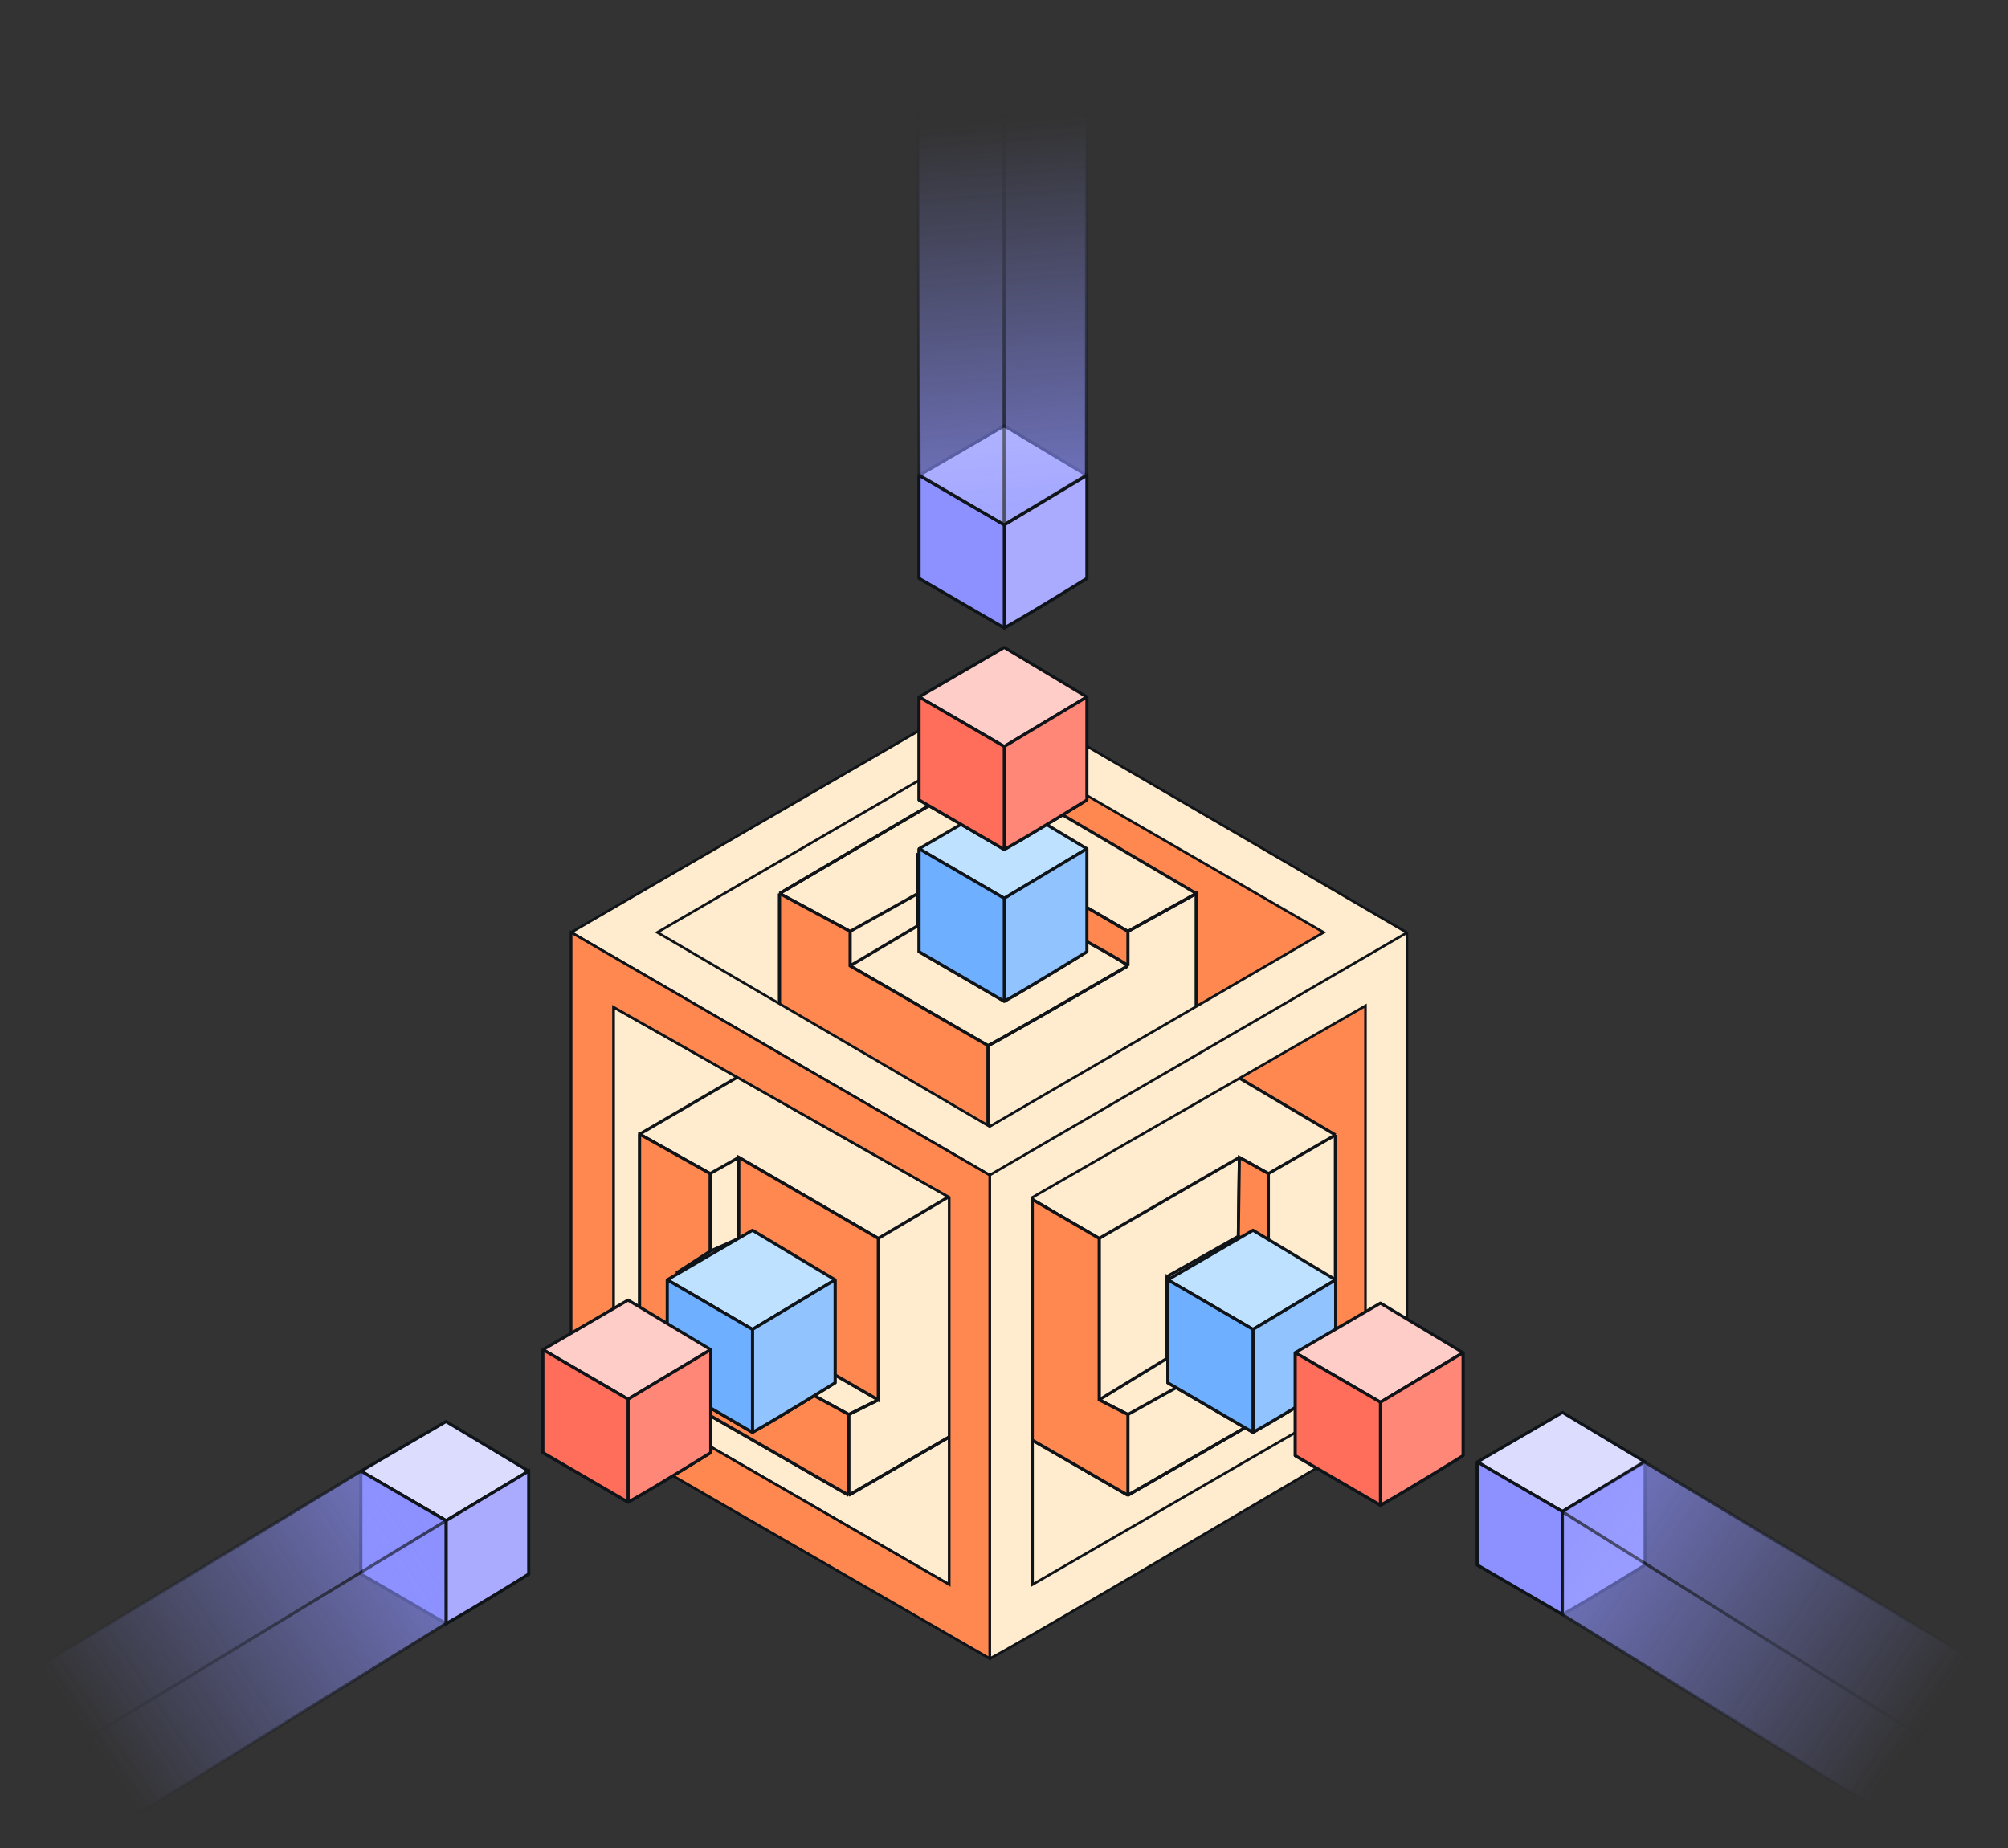 <?xml version="1.0" encoding="UTF-8"?>
<svg xmlns="http://www.w3.org/2000/svg" width="465" height="428" viewBox="0 0 465 428" fill="none">
  <rect x="0" y="0" width="465" height="428" fill="#333333" stroke="none"/>
  <path d="M229.8 272.102L138.859 323.356C140.503 323.356 229.8 377.998 229.8 377.998L320.984 325.413L229.8 272.102Z" fill="#FFEBCD" stroke="#0F1419" stroke-width="0.703"></path>
  <path d="M229.799 272.1V166.083C231.444 166.083 320.741 220.725 320.741 220.725L320.983 325.411L229.799 272.1Z" fill="#FF8750" stroke="#0F1419" stroke-width="0.703"></path>
  <path d="M138.859 323.353L138.902 323.328C140.47 321.531 138.617 220.24 138.617 220.24L229.801 167.655L229.801 272.099L138.902 323.328C138.888 323.344 138.874 323.353 138.859 323.353Z" fill="#FFEBCD" stroke="#0F1419" stroke-width="0.703"></path>
  <path d="M180.526 243.781V206.929L228.779 178.548L277.031 206.929V243.781L309.26 262.842V318.573L261.189 346.288L228.779 327.59L196.55 346.288L148.116 318.452V262.66L180.526 243.781Z" fill="#FFEBCD"></path>
  <path d="M180.526 206.929V243.781L148.116 262.66M180.526 206.929L228.779 178.548L277.031 206.929M180.526 206.929L196.852 215.703M277.031 206.929V243.781L309.26 262.842M277.031 206.929L261.189 215.703M309.26 262.842V318.573L261.189 346.288M309.26 262.842L293.72 271.798M261.189 346.288L228.779 327.59L196.55 346.288M261.189 346.288V327.59M196.55 346.288L148.116 318.452V262.66M196.55 346.288C196.55 345.513 196.55 333.5 196.55 327.59M148.116 262.66L164.442 271.798M196.852 215.703V223.69M196.852 215.703L212.574 206.929M196.852 223.69L228.779 242.147M196.852 223.69L212.574 214.372M228.779 242.147V271.798M228.779 242.147C229.262 242.147 250.587 229.843 261.189 223.69M228.779 271.798L203.383 286.805M228.779 271.798L254.537 286.805M203.383 286.805L171.093 268.046L164.442 271.798M203.383 286.805V324.201M164.442 271.798V289.77M196.55 327.59L180.194 318.694M196.55 327.59L203.383 324.201M187.117 296.063L171.093 286.805L164.442 289.77M187.117 296.063V314.822M187.117 296.063L173.27 304.111M187.117 314.822L180.194 318.694M187.117 314.822L203.383 324.201M173.27 322.567L156.582 313.309V294.853M173.27 322.567V304.111M173.27 322.567L180.194 318.694M156.582 294.853L173.27 304.111M156.582 294.853L164.442 289.77M254.537 286.805L287.008 268.046M254.537 286.805V324.201M287.008 268.046L293.72 271.798M287.008 268.046L286.766 286.321M293.72 271.798V290.352M270.259 295.639V314.58M270.259 295.639L286.766 286.321M270.259 295.639L284.347 303.808M270.259 314.58L254.537 324.201M270.259 314.58L277.303 318.634M284.347 322.688L300.855 313.248V294.49M284.347 322.688V303.808M284.347 322.688L277.303 318.634M300.855 294.49L284.347 303.808M300.855 294.49L293.72 290.352M286.766 286.321L293.72 290.352M261.189 327.59L254.537 324.201M261.189 327.59L277.303 318.634M212.574 214.372L228.779 223.69M212.574 214.372V206.929M212.574 198.094L228.779 189.017L244.923 198.094M212.574 198.094L228.779 207.655M212.574 198.094V206.929M244.923 198.094L228.779 207.655M244.923 198.094V206.233M228.779 207.655V223.69M228.779 223.69L244.923 214.372M244.923 214.372V206.233M244.923 214.372C250.345 217.276 261.189 223.206 261.189 223.69M261.189 223.69V215.703M261.189 215.703L244.923 206.233" stroke="#0F1419" stroke-width="0.703"></path>
  <path d="M261.189 346.288L228.779 327.59L196.55 346.288L148.116 318.452V262.66L164.442 271.798V289.77L156.582 294.853L173.27 304.111V322.567L180.194 318.694L196.55 327.59L199.966 325.895L203.383 324.201L187.117 314.822V296.063L171.093 286.805V268.046L203.383 286.805V305.503V324.201L199.966 325.895L196.55 327.59V346.288L228.779 327.59V271.798L180.526 243.781V206.929L196.852 215.703V223.69L228.779 242.147C229.262 242.147 250.587 229.843 261.189 223.69C261.189 223.206 250.345 217.276 244.923 214.372V206.233V198.094L228.779 189.017L212.574 198.094L228.779 207.655V223.69L212.574 214.372V206.929V198.094L228.779 189.017L244.923 198.094V206.233L261.189 215.703V223.69C250.587 229.843 229.262 242.147 228.779 242.147V271.798L254.537 286.805V324.201L261.189 327.59V346.288Z" fill="#FF8750"></path>
  <path d="M287.008 268.046L293.72 271.798V290.352L300.855 294.49V313.248L284.347 322.688L277.303 318.634L270.259 314.58V295.639L284.347 303.809V322.688L300.855 313.248V294.49L293.72 290.352L286.766 286.321L287.008 268.046Z" fill="#FF8750"></path>
  <path d="M180.526 206.929L228.779 178.548M180.526 206.929L196.852 215.703V223.69L228.779 242.147M180.526 206.929V243.781L228.779 271.798M277.031 243.781V206.929L261.189 215.703M309.26 262.842V318.573L261.189 346.288M261.189 346.288L228.779 327.59M261.189 346.288V327.59L254.537 324.201V286.805L228.779 271.798M228.779 327.59L196.55 346.288M228.779 327.59V271.798M196.55 346.288L148.116 318.452V262.66L164.442 271.798V289.77L156.582 294.853M196.55 346.288C196.55 345.513 196.55 333.5 196.55 327.59M228.779 242.147V271.798M228.779 242.147C229.262 242.147 250.587 229.843 261.189 223.69M196.55 327.59L180.194 318.694L173.27 322.567M196.55 327.59L199.966 325.895L203.383 324.201M173.27 322.567L156.582 313.309V294.853M173.27 322.567V304.111L156.582 294.853M203.383 324.201L187.117 314.822V296.063L171.093 286.805V268.046L203.383 286.805V305.503V324.201ZM284.347 322.688L300.855 313.248V294.49L293.72 290.352M284.347 322.688V303.808L270.259 295.639V314.58L277.303 318.634L284.347 322.688ZM293.72 290.352L286.766 286.321L287.008 268.046L293.72 271.798V290.352ZM212.574 198.094L228.779 189.017L244.923 198.094V206.233M212.574 198.094L228.779 207.655V223.69L212.574 214.372V206.929V198.094ZM261.189 223.69V215.703M261.189 223.69C261.189 223.206 250.345 217.276 244.923 214.372V206.233M261.189 215.703L244.923 206.233" stroke="#0F1419" stroke-width="0.703"></path>
  <path fill-rule="evenodd" clip-rule="evenodd" d="M325.816 215.993L229.19 159.717L132.262 215.933V328.183L229.19 384.096C230.109 384.096 293.99 346.457 325.816 327.638V215.993ZM229.193 171.214L152.219 215.932L229.193 260.893L306.53 215.932L229.193 171.214ZM316.205 322.373V232.936L239.11 277.291V366.97L316.205 322.373ZM142.061 233.239L219.821 277.291V366.97L142.061 322.07V233.239Z" fill="#FFEBCD"></path>
  <path d="M229.19 159.717L229.338 159.463L229.19 159.377L229.042 159.462L229.19 159.717ZM325.816 215.993H326.11V215.824L325.964 215.739L325.816 215.993ZM132.262 215.933L132.115 215.678L131.968 215.763V215.933H132.262ZM132.262 328.183H131.968V328.353L132.115 328.438L132.262 328.183ZM229.19 384.096L229.043 384.351L229.111 384.39H229.19V384.096ZM325.816 327.638L325.965 327.891L326.11 327.806V327.638H325.816ZM152.219 215.932L152.072 215.678L151.635 215.931L152.071 216.186L152.219 215.932ZM229.193 171.214L229.341 170.959L229.193 170.874L229.045 170.959L229.193 171.214ZM229.193 260.893L229.045 261.147L229.193 261.233L229.341 261.147L229.193 260.893ZM306.53 215.932L306.678 216.187L307.117 215.931L306.677 215.677L306.53 215.932ZM316.205 232.936H316.499V232.427L316.058 232.681L316.205 232.936ZM316.205 322.373L316.352 322.628L316.499 322.543V322.373H316.205ZM239.11 277.291L238.963 277.036L238.816 277.121V277.291H239.11ZM239.11 366.97H238.816V367.481L239.257 367.225L239.11 366.97ZM219.821 277.291H220.115V277.12L219.966 277.035L219.821 277.291ZM142.061 233.239L142.206 232.983L141.767 232.734V233.239H142.061ZM219.821 366.97L219.674 367.225L220.115 367.48V366.97H219.821ZM142.061 322.07H141.767V322.24L141.914 322.325L142.061 322.07ZM152.216 215.933L152.068 215.678L151.631 215.932L152.068 216.187L152.216 215.933ZM229.19 171.214L229.338 170.96L229.19 170.874L229.042 170.96L229.19 171.214ZM229.19 260.893L229.042 261.147L229.19 261.234L229.338 261.148L229.19 260.893ZM316.201 232.937H316.496V232.428L316.055 232.682L316.201 232.937ZM239.107 366.971H238.812V367.481L239.254 367.226L239.107 366.971ZM239.107 277.292L238.96 277.037L238.812 277.122V277.292H239.107ZM142.058 233.239L142.203 232.983L141.763 232.734V233.239H142.058ZM219.818 366.971L219.671 367.226L220.112 367.481V366.971H219.818ZM142.058 322.071H141.763V322.241L141.911 322.326L142.058 322.071ZM229.042 159.971L325.667 216.248L325.964 215.739L229.338 159.463L229.042 159.971ZM132.41 216.187L229.338 159.972L229.042 159.462L132.115 215.678L132.41 216.187ZM132.557 328.183V215.933H131.968V328.183H132.557ZM229.337 383.841L132.409 327.928L132.115 328.438L229.043 384.351L229.337 383.841ZM325.666 327.385C309.753 336.794 285.827 350.909 265.764 362.67C255.733 368.551 246.667 373.844 240.053 377.666C236.745 379.577 234.052 381.12 232.156 382.185C231.208 382.718 230.462 383.13 229.939 383.409C229.677 383.548 229.473 383.653 229.33 383.722C229.258 383.757 229.204 383.781 229.168 383.796C229.15 383.803 229.14 383.807 229.136 383.808C229.125 383.811 229.15 383.802 229.19 383.802V384.39C229.245 384.39 229.292 384.376 229.31 384.37C229.336 384.362 229.363 384.352 229.39 384.341C229.443 384.32 229.509 384.289 229.586 384.252C229.74 384.178 229.951 384.069 230.215 383.928C230.745 383.647 231.496 383.232 232.445 382.698C234.343 381.632 237.039 380.087 240.347 378.176C246.964 374.353 256.03 369.059 266.062 363.178C286.126 351.416 310.052 337.301 325.965 327.891L325.666 327.385ZM325.521 215.993V327.638H326.11V215.993H325.521ZM152.367 216.187L229.341 171.468L229.045 170.959L152.072 215.678L152.367 216.187ZM229.342 260.638L152.368 215.678L152.071 216.186L229.045 261.147L229.342 260.638ZM306.382 215.678L229.045 260.638L229.341 261.147L306.678 216.187L306.382 215.678ZM229.046 171.469L306.383 216.187L306.677 215.677L229.341 170.959L229.046 171.469ZM315.91 232.936V322.373H316.499V232.936H315.91ZM239.257 277.547L316.352 233.191L316.058 232.681L238.963 277.036L239.257 277.547ZM239.404 366.97V277.291H238.816V366.97H239.404ZM316.057 322.118L238.962 366.716L239.257 367.225L316.352 322.628L316.057 322.118ZM219.966 277.035L142.206 232.983L141.916 233.495L219.676 277.548L219.966 277.035ZM220.115 366.97V277.291H219.527V366.97H220.115ZM141.914 322.325L219.674 367.225L219.968 366.715L142.208 321.815L141.914 322.325ZM141.767 233.239V322.07H142.355V233.239H141.767ZM132.115 216.187L229.042 272.403L229.338 271.894L132.41 215.678L132.115 216.187ZM229.338 272.403L325.963 216.248L325.668 215.739L229.042 271.894L229.338 272.403ZM152.364 216.187L229.338 171.469L229.042 170.96L152.068 215.678L152.364 216.187ZM229.043 171.469L229.044 171.47L229.339 170.96L229.338 170.96L229.043 171.469ZM229.044 260.638L229.042 260.639L229.338 261.148L229.34 261.146L229.044 260.638ZM229.339 260.639L152.365 215.679L152.068 216.187L229.042 261.147L229.339 260.639ZM229.484 384.096V272.149H228.896V384.096H229.484ZM315.907 232.937V232.938H316.496V232.937H315.907ZM238.962 366.714L238.959 366.716L239.254 367.226L239.257 367.224L238.962 366.714ZM239.401 366.971V277.292H238.812V366.971H239.401ZM239.253 277.547L316.348 233.192L316.055 232.682L238.96 277.037L239.253 277.547ZM141.913 233.495L141.916 233.497L142.206 232.985L142.203 232.983L141.913 233.495ZM219.523 366.968V366.971H220.112V366.968H219.523ZM219.965 366.716L142.205 321.816L141.911 322.326L219.671 367.226L219.965 366.716ZM142.352 322.071V233.239H141.763V322.071H142.352Z" fill="#0F1419"></path>
  <path fill-rule="evenodd" clip-rule="evenodd" d="M132.262 215.939L229.19 272.155V384.102L132.262 328.189V215.939ZM142.061 233.243L219.821 277.296V366.975L142.061 322.075V233.243Z" fill="#FF8750"></path>
  <path d="M229.19 272.155H229.484V271.985L229.338 271.9L229.19 272.155ZM132.262 215.939L132.41 215.684L131.968 215.428V215.939H132.262ZM229.19 384.102L229.043 384.357L229.484 384.612V384.102H229.19ZM132.262 328.189H131.968V328.359L132.115 328.444L132.262 328.189ZM219.821 277.296H220.115V277.125L219.966 277.04L219.821 277.296ZM142.061 233.243L142.206 232.987L141.767 232.738V233.243H142.061ZM219.821 366.975L219.674 367.23L220.115 367.485V366.975H219.821ZM142.061 322.075H141.767V322.245L141.914 322.33L142.061 322.075ZM142.058 233.245L142.203 232.989L141.763 232.74V233.245H142.058ZM219.818 366.977L219.671 367.232L220.112 367.487V366.977H219.818ZM142.058 322.077H141.763V322.247L141.911 322.332L142.058 322.077ZM229.338 271.9L132.41 215.684L132.115 216.194L229.042 272.409L229.338 271.9ZM229.484 384.102V272.155H228.896V384.102H229.484ZM132.115 328.444L229.043 384.357L229.337 383.847L132.409 327.934L132.115 328.444ZM131.968 215.939V328.189H132.557V215.939H131.968ZM219.966 277.04L142.206 232.987L141.916 233.5L219.676 277.552L219.966 277.04ZM220.115 366.975V277.296H219.527V366.975H220.115ZM141.914 322.33L219.674 367.23L219.968 366.72L142.208 321.82L141.914 322.33ZM141.767 233.243V322.075H142.355V233.243H141.767ZM141.913 233.502L141.916 233.503L142.206 232.991L142.203 232.989L141.913 233.502ZM219.523 366.973V366.977H220.112V366.973H219.523ZM219.965 366.722L142.205 321.822L141.911 322.332L219.671 367.232L219.965 366.722ZM142.352 322.077V233.245H141.763V322.077H142.352Z" fill="#0F1419"></path>
  <path d="M212.837 196.567L232.559 185.087L251.692 196.567V220.409C251.692 220.409 238.936 228.357 232.559 231.889L212.837 220.409V196.567Z" fill="#BEE1FF"></path>
  <path d="M212.837 196.567L232.559 185.087L251.692 196.567M212.837 196.567L232.559 208.047M212.837 196.567V220.409L232.559 231.889M251.692 196.567L232.559 208.047M251.692 196.567C251.692 202.846 251.692 220.409 251.692 220.409C251.692 220.409 238.936 228.357 232.559 231.889M232.559 208.047V231.889" stroke="#0F1419" stroke-width="0.703" stroke-linejoin="round"></path>
  <path d="M232.559 208.047L251.692 196.567V220.409C251.692 220.409 238.936 228.357 232.559 231.889V208.047Z" fill="#91C3FF" stroke="#0F1419" stroke-width="0.703" stroke-linejoin="round"></path>
  <path d="M212.837 196.567L232.559 208.046V231.889L212.837 220.409V196.567Z" fill="#6EAFFF" stroke="#0F1419" stroke-width="0.703" stroke-linejoin="round"></path>
  <path d="M212.837 161.414L232.559 149.935L251.692 161.414V185.257C251.692 185.257 238.936 193.205 232.559 196.737L212.837 185.257V161.414Z" fill="#FFCDC8"></path>
  <path d="M212.837 161.414L232.559 149.935L251.692 161.414M212.837 161.414L232.559 172.894M212.837 161.414V185.257L232.559 196.737M251.692 161.414L232.559 172.894M251.692 161.414C251.692 167.694 251.692 185.257 251.692 185.257C251.692 185.257 238.936 193.205 232.559 196.737M232.559 172.894V196.737" stroke="#0F1419" stroke-width="0.703" stroke-linejoin="round"></path>
  <path d="M232.559 172.894L251.692 161.414V185.257C251.692 185.257 238.936 193.205 232.559 196.737V172.894Z" fill="#FF8778" stroke="#0F1419" stroke-width="0.703" stroke-linejoin="round"></path>
  <path d="M212.837 161.414L232.559 172.894V196.737L212.837 185.257V161.414Z" fill="#FF6E5A" stroke="#0F1419" stroke-width="0.703" stroke-linejoin="round"></path>
  <path d="M154.528 296.4L174.249 284.92L193.382 296.4V320.242C193.382 320.242 180.627 328.19 174.249 331.722L154.528 320.242V296.4Z" fill="#BEE1FF"></path>
  <path d="M154.528 296.4L174.249 284.92L193.382 296.4M154.528 296.4L174.249 307.879M154.528 296.4V320.242L174.249 331.722M193.382 296.4L174.249 307.879M193.382 296.4C193.382 302.679 193.382 320.242 193.382 320.242C193.382 320.242 180.627 328.19 174.249 331.722M174.249 307.879V331.722" stroke="#0F1419" stroke-width="0.703" stroke-linejoin="round"></path>
  <path d="M174.25 307.879L193.382 296.4V320.242C193.382 320.242 180.627 328.19 174.25 331.722V307.879Z" fill="#91C3FF" stroke="#0F1419" stroke-width="0.703" stroke-linejoin="round"></path>
  <path d="M154.528 296.399L174.249 307.879V331.722L154.528 320.242V296.399Z" fill="#6EAFFF" stroke="#0F1419" stroke-width="0.703" stroke-linejoin="round"></path>
  <path d="M270.441 296.4L290.163 284.92L309.296 296.4V320.242C309.296 320.242 296.54 328.19 290.163 331.722L270.441 320.242V296.4Z" fill="#BEE1FF"></path>
  <path d="M270.441 296.4L290.163 284.92L309.296 296.4M270.441 296.4L290.163 307.879M270.441 296.4V320.242L290.163 331.722M309.296 296.4L290.163 307.879M309.296 296.4C309.296 302.679 309.296 320.242 309.296 320.242C309.296 320.242 296.54 328.19 290.163 331.722M290.163 307.879V331.722" stroke="#0F1419" stroke-width="0.703" stroke-linejoin="round"></path>
  <path d="M290.163 307.879L309.296 296.4V320.242C309.296 320.242 296.541 328.19 290.163 331.722V307.879Z" fill="#91C3FF" stroke="#0F1419" stroke-width="0.703" stroke-linejoin="round"></path>
  <path d="M270.441 296.399L290.163 307.879V331.722L270.441 320.242V296.399Z" fill="#6EAFFF" stroke="#0F1419" stroke-width="0.703" stroke-linejoin="round"></path>
  <path d="M212.837 110.094L232.559 98.614L251.692 110.094V133.937C251.692 133.937 238.936 141.884 232.559 145.416L212.837 133.937V110.094Z" fill="#DCDCFF"></path>
  <path d="M212.837 110.094L232.559 98.614L251.692 110.094M212.837 110.094L232.559 121.574M212.837 110.094V133.937L232.559 145.416M251.692 110.094L232.559 121.574M251.692 110.094C251.692 116.374 251.692 133.937 251.692 133.937C251.692 133.937 238.936 141.884 232.559 145.416M232.559 121.574V145.416" stroke="#0F1419" stroke-width="0.703" stroke-linejoin="round"></path>
  <path d="M232.559 121.574L251.692 110.094V133.937C251.692 133.937 238.936 141.884 232.559 145.416V121.574Z" fill="#AAAAFF" stroke="#0F1419" stroke-width="0.703" stroke-linejoin="round"></path>
  <path d="M212.837 110.094L232.559 121.574V145.416L212.837 133.936V110.094Z" fill="#8C91FF" stroke="#0F1419" stroke-width="0.703" stroke-linejoin="round"></path>
  <path d="M125.726 312.57L145.447 301.09L164.58 312.57V336.412C164.58 336.412 151.825 344.36 145.447 347.892L125.726 336.412V312.57Z" fill="#FFCDC8"></path>
  <path d="M125.726 312.57L145.447 301.09L164.58 312.57M125.726 312.57L145.447 324.049M125.726 312.57V336.412L145.447 347.892M164.58 312.57L145.447 324.049M164.58 312.57C164.58 318.849 164.58 336.412 164.58 336.412C164.58 336.412 151.825 344.36 145.447 347.892M145.447 324.049V347.892" stroke="#0F1419" stroke-width="0.703" stroke-linejoin="round"></path>
  <path d="M145.448 324.049L164.581 312.57V336.412C164.581 336.412 151.825 344.36 145.448 347.892V324.049Z" fill="#FF8778" stroke="#0F1419" stroke-width="0.703" stroke-linejoin="round"></path>
  <path d="M125.726 312.569L145.448 324.049V347.892L125.726 336.412V312.569Z" fill="#FF6E5A" stroke="#0F1419" stroke-width="0.703" stroke-linejoin="round"></path>
  <path d="M83.574 340.695L103.295 329.215L122.428 340.695V364.538C122.428 364.538 109.673 372.485 103.295 376.017L83.574 364.538V340.695Z" fill="#DCDCFF"></path>
  <path d="M83.574 340.695L103.295 329.215L122.428 340.695M83.574 340.695L103.295 352.175M83.574 340.695V364.538L103.295 376.017M122.428 340.695L103.295 352.175M122.428 340.695C122.428 346.975 122.428 364.538 122.428 364.538C122.428 364.538 109.673 372.485 103.295 376.017M103.295 352.175V376.017" stroke="#0F1419" stroke-width="0.703"></path>
  <path d="M103.295 352.175L122.428 340.695V364.538C122.428 364.538 109.673 372.485 103.295 376.017V352.175Z" fill="#AAAAFF" stroke="#0F1419" stroke-width="0.703"></path>
  <path d="M83.574 340.695L103.296 352.175V376.017L83.574 364.537V340.695Z" fill="#8C91FF" stroke="#0F1419" stroke-width="0.703" stroke-linejoin="round"></path>
  <path d="M299.948 313.273L319.67 301.793L338.803 313.273V337.115C338.803 337.115 326.048 345.063 319.67 348.595L299.948 337.115V313.273Z" fill="#FFCDC8"></path>
  <path d="M299.948 313.273L319.67 301.793L338.803 313.273M299.948 313.273L319.67 324.753M299.948 313.273V337.115L319.67 348.595M338.803 313.273L319.67 324.753M338.803 313.273C338.803 319.552 338.803 337.115 338.803 337.115C338.803 337.115 326.048 345.063 319.67 348.595M319.67 324.753V348.595" stroke="#0F1419" stroke-width="0.703" stroke-linejoin="round"></path>
  <path d="M319.67 324.753L338.803 313.273V337.115C338.803 337.115 326.048 345.063 319.67 348.595V324.753Z" fill="#FF8778" stroke="#0F1419" stroke-width="0.703" stroke-linejoin="round"></path>
  <path d="M299.949 313.272L319.67 324.752V348.595L299.949 337.115V313.272Z" fill="#FF6E5A" stroke="#0F1419" stroke-width="0.703" stroke-linejoin="round"></path>
  <path d="M342.103 338.586L361.825 327.106L380.958 338.586V362.429C380.958 362.429 368.203 370.376 361.825 373.909L342.103 362.429V338.586Z" fill="#DCDCFF"></path>
  <path d="M342.103 338.586L361.825 327.106L380.958 338.586M342.103 338.586L361.825 350.066M342.103 338.586V362.429L361.825 373.909M380.958 338.586L361.825 350.066M380.958 338.586C380.958 344.866 380.958 362.429 380.958 362.429C380.958 362.429 368.203 370.376 361.825 373.909M361.825 350.066V373.909" stroke="#0F1419" stroke-width="0.703" stroke-linejoin="round"></path>
  <path d="M361.825 350.066L380.958 338.586V362.429C380.958 362.429 368.203 370.376 361.825 373.909V350.066Z" fill="#AAAAFF" stroke="#0F1419" stroke-width="0.703" stroke-linejoin="round"></path>
  <path d="M342.104 338.586L361.825 350.066V373.908L342.104 362.429V338.586Z" fill="#8C91FF" stroke="#0F1419" stroke-width="0.703" stroke-linejoin="round"></path>
  <g opacity="0.7">
    <path d="M83.572 340.695L103.279 352.175V376.017L20.697 426.939L0.675 415.339V391.084L83.572 340.695Z" fill="url(#paint0_linear_593_3879)"></path>
    <path d="M103.279 352.175L83.572 340.695L0.675 391.084M103.279 352.175V376.017L20.697 426.939M103.279 352.175L20.697 402.333M20.697 402.333V426.939M20.697 402.333L0.675 391.084M0.675 391.084V415.339L20.697 426.939" stroke="url(#paint1_linear_593_3879)" stroke-width="0.703" stroke-linejoin="round"></path>
  </g>
  <g opacity="0.7">
    <path d="M380.736 338.52L361.768 350.065V373.908L444.35 424.83L464.372 413.23V388.975L380.736 338.52Z" fill="url(#paint2_linear_593_3879)"></path>
    <path d="M361.768 350.065L380.736 338.52L464.372 388.975M361.768 350.065V373.908L444.35 424.83M361.768 350.065L444.35 401.794M444.35 401.794V424.83M444.35 401.794L464.372 388.975M464.372 388.975V413.23L444.35 424.83" stroke="url(#paint3_linear_593_3879)" stroke-width="0.703" stroke-linejoin="round"></path>
  </g>
  <g opacity="0.7">
    <path d="M251.591 110.027L232.513 121.516L212.837 110.026L212.621 16.471L229.275 5.333L251.591 17.026L251.591 110.027Z" fill="url(#paint4_linear_593_3879)"></path>
    <path d="M232.513 121.516L251.591 110.027L251.591 17.026M232.513 121.516L212.837 110.026L212.621 16.471M232.513 121.516L232.513 27.002M232.513 27.002L212.621 16.471M232.513 27.002L251.591 17.026M251.591 17.026L229.275 5.333L212.621 16.471" stroke="url(#paint5_linear_593_3879)" stroke-width="0.703" stroke-linejoin="round"></path>
  </g>
  <defs>
    <linearGradient id="paint0_linear_593_3879" x1="96.92" y1="349.955" x2="20.66" y2="401.928" gradientUnits="userSpaceOnUse">
      <stop stop-color="#8C91FF"></stop>
      <stop offset="1" stop-color="#8C91FF" stop-opacity="0"></stop>
    </linearGradient>
    <linearGradient id="paint1_linear_593_3879" x1="94.11" y1="345.034" x2="11.532" y2="393.49" gradientUnits="userSpaceOnUse">
      <stop stop-color="#0F1419"></stop>
      <stop offset="1" stop-color="#0F1419" stop-opacity="0"></stop>
    </linearGradient>
    <linearGradient id="paint2_linear_593_3879" x1="368.127" y1="347.846" x2="444.387" y2="399.818" gradientUnits="userSpaceOnUse">
      <stop stop-color="#8C91FF"></stop>
      <stop offset="1" stop-color="#8C91FF" stop-opacity="0"></stop>
    </linearGradient>
    <linearGradient id="paint3_linear_593_3879" x1="370.937" y1="342.925" x2="453.515" y2="391.381" gradientUnits="userSpaceOnUse">
      <stop stop-color="#0F1419"></stop>
      <stop offset="1" stop-color="#0F1419" stop-opacity="0"></stop>
    </linearGradient>
    <linearGradient id="paint4_linear_593_3879" x1="237.43" y1="117.271" x2="230.758" y2="28.501" gradientUnits="userSpaceOnUse">
      <stop stop-color="#8C91FF"></stop>
      <stop offset="1" stop-color="#8C91FF" stop-opacity="0"></stop>
    </linearGradient>
    <linearGradient id="paint5_linear_593_3879" x1="242.891" y1="117.295" x2="242.208" y2="24.936" gradientUnits="userSpaceOnUse">
      <stop stop-color="#0F1419"></stop>
      <stop offset="1" stop-color="#0F1419" stop-opacity="0"></stop>
    </linearGradient>
  </defs>
</svg>
